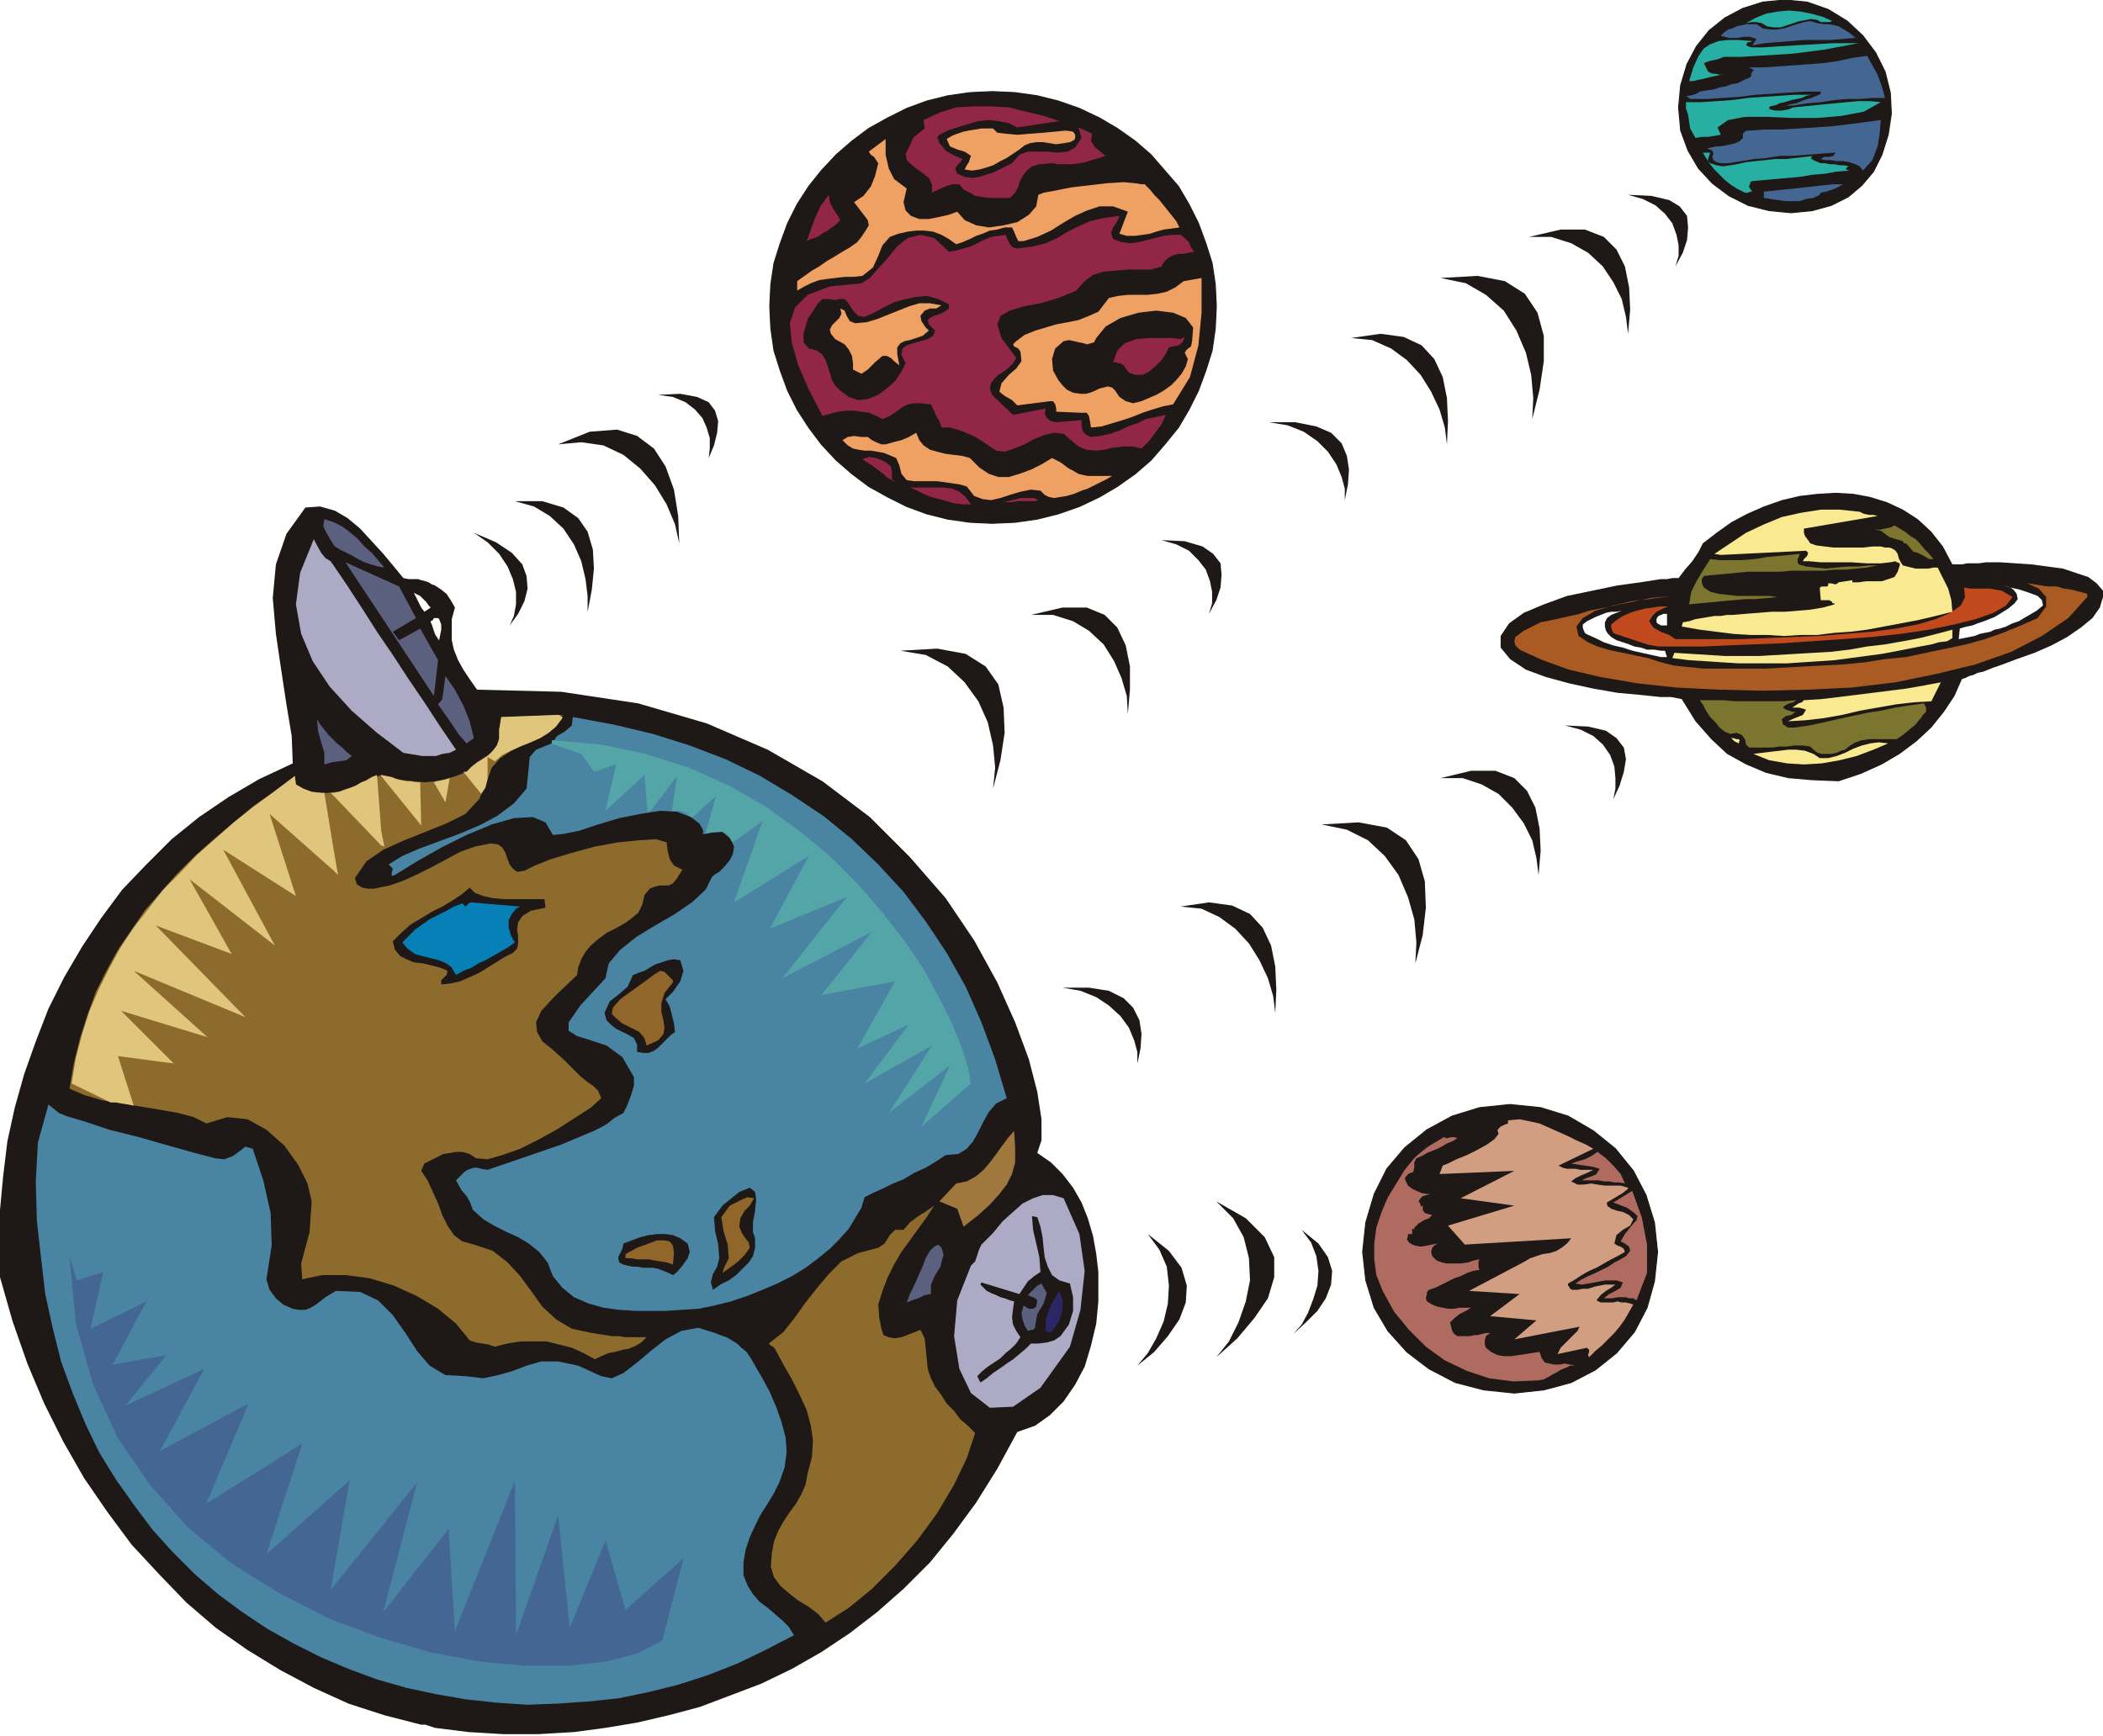 <svg xmlns="http://www.w3.org/2000/svg" fill-rule="evenodd" height="1.649in" preserveAspectRatio="none" stroke-linecap="round" viewBox="0 0 1997 1649" width="1.997in"><style>.pen1{stroke:none}.brush2{fill:#1e1916}.brush3{fill:#f9ea91}.brush4{fill:#7c7530}.pen2{stroke:#1e1916;stroke-width:1;stroke-linejoin:round}.brush7{fill:#af6b60}.brush9{fill:#446693}.brush10{fill:#28afa3}.brush11{fill:#912649}.brush12{fill:#efa063}.brush13{fill:#5b607f}.brush14{fill:#adaac6}.brush15{fill:#8c6b2d}.brush17{fill:#4984a3}.brush20{fill:#91662b}</style><path class="pen1 brush2" d="m413 556 6 4 5 4 4 6 4 7-3 11v20l2 9 4 10 5 9 6 9 7 10 80 2 73 11 65 19 58 25 52 30 45 34 38 38 34 39 27 40 22 40 17 38 13 35 8 31 4 26v20l-4 12 13 9 11 11 10 13 8 14 6 15 5 17 3 17 2 17v28l-2 21-5 21-6 20-9 17-11 16-13 13-14 10-17 6-19 35-20 32-22 30-22 27-25 25-25 22-26 20-27 18-28 16-29 14-29 11-29 11-30 8-30 7-30 5-30 4-17 1-17 1h-33l-16-1-17-1-16-2-16-2V602l1 2 1 1 1 2 1 1 1-5 1-5v-5l-2-5-1-1h-3v-31zm-13-5 4 1 3 1 3 2 3 1v31h-1l-1 2-2 1v1l1 2 1 3 1 3 1 3v1039l-3-1-3-1-3-1h-4V577l3 4 6-4-2-2-2-3-3-3-2-2v-16zm-17-2 5 1h9l3 1v16l-1-1-2-1-2-1-2-1 7 14v1061l-35-9-34-11-33-15-32-17-31-19-30-21-28-24-26-27-26-28-23-31-22-32-20-35-18-36-16-38-14-40-12-42v-64l3-32 4-33 7-32 9-32 11-31 12-31 15-30 17-29 18-27 20-27 23-24 24-24 26-21 28-19 29-17 32-15-1-26-5-30-5-33-5-34-3-34 3-32 10-29 18-25 14-1 14 4 12 7 12 10 11 12 11 12 10 12 9 11zm1516-15 15 1 15 1 15 2 15 2 12 4 12 4 8 6 6 7v6l-3 10-7 10-11 9-13 9-15 8-16 7-17 6-16 6v-35l6-2 6-3 6-2 5-3 12-7 6-5-1-5-4-4-8-3-9-3-9-2-7-2 4 1 3 1 3 2 3 4 1 5-3 4-6 5-8 5v-49zm-305 15 6-8 7-8 6-9 4-8 13-10 14-10 15-8 16-7 17-6 17-4 17-2 17-1 17 1 16 3 16 5 15 7 14 9 13 12 11 14 9 17h9l5-1h11l7-1h13v49l-5 3-5 2-5 2-6 2-5 2-5 1-4 1-3 1-1 10 5-1 5-1 5-1 5-2 5-1 5-1 4-2 5-1v35l-6 2-5 2-5 2-5 1-4 2-4 1-4 2-3 1-7 16-10 15-12 15-14 13-16 12-17 10-20 9-21 7-25-1-23-2-21-5-19-8-18-10-15-14-15-17-13-21-5-1-5-1h-10v-38h6l-2-6h-4v-24h6v-11h-4l-1 1h-1v-34h6l5-1h6zm-17 113-19-2-22-2-23-4-23-5-22-6-19-7-15-10-9-11v-11l8-12 14-10 19-8 22-8 24-5 24-5 22-3 19-3v34l-2 1-1 1-1 2v3l1 1 1 1h1l1 1v24l-6-1h-7l-6-2-6-1-5-2-6-2-6-2-5-3-3-3-2-3-1-4v-4l2-4 4-3 5-2 5-2-5 1h-5l-5 1-5 2-5 2-4 2-4 2-4 3v3l1 3 1 2 1 1 9 4 8 4 9 3 9 2 9 3 9 2 9 2 9 2v38z"/><path class="pen1 brush3" d="m1665 716 8-1 8-1 9-1 8-1h8l8 1 8 3 6 4h8l8-2 8-3 8-4 8-3 8-2 8-1 9 1-14 6-16 6-16 4-17 3-17 1-16-1-17-3-15-6z"/><path class="pen1 brush4" d="m1661 710-3-3-1-5-3-4-5-2-6 1-5-2-5-4-4-5-5-5-4-6-3-6-3-4h22l11 1h47l12-1-3 2-4 1-4 2-2 2 3 2 3 1 3 1h3l-4 3-5 1-4 3 1 5 5 3h6l7-1 7-1 14-3 13-3 14-3 14-3 13-2 14-3 13-2 14-2 2 4v4l-3 3-2 3-5 6-6 5-6 5-6 4h-26l-7 1-6 2-5 3-5 4-4 1-4 2-5 1h-9l-4-1-4-3-3-3-7-1h-8l-7 1h-7l-7 1h-22z"/><path class="pen1 brush3" d="M1644 701h2l3 1h2l1 1-1 3-2-1-2-1-2-2-1-1zm54-16 4-2 5-2 5-2 3-5-3-1-4-1h-6l3-2 3-2 3-1 2-2 16-1 17-2 16-2 16-2 16-2 16-2 17-3 16-3-9 18-17 1-17 2-17 3-17 3-17 4-17 3-17 2-17 1z"/><path class="pen1" style="fill:#aa5b23" d="m1445 618-3-2-3-3-1-4 1-4 8-6 8-4 8-4 10-2 9-2 9-2 9-2 9-3 10-2 10-2 9-2 10-2 10-2 9-2 10-1 10-1-7 1-14 2-17 2-17 4-17 5-12 7-6 8 2 9 9 6 9 4 10 3 9 2 10 2 9 2 10 2 9 3 7 2 8 2 9 1 10 1 10 1h59l18-1 18-1 19-1 19-1 20-2 19-3 20-2 19-4 19-4 19-4 18-5 17-6 17-7 16-7 8-11v-9l-7-8-11-5 7 1 6 1 7 1h8l7 2 7 1 8 2 7 2v3l-18 20-25 17-29 15-34 12-37 9-39 8-42 5-42 2-42 1-42-1-40-2-37-4-35-6-30-7-25-9-20-9z"/><path class="pen1 brush3" d="m1588 625 2-5 16 1 16 1 16 1h33l17-1 17-1 17-1 17-1 17-2 17-3 17-2 17-3 16-3 16-4 15-4v8l-5 3-8 1-7 2-16 3-15 3-16 3-15 2-15 2-15 2-15 1-15 1-15 1h-46l-16-1-15-1-16-1-16-2z"/><path class="pen1" style="fill:#c1491e" d="M1580 614h-5l-6-1-5-1-6-2-6-2-6-2-6-2-6-2-2-1-1-2-1-3v-3l5-4 6-4 7-3 6-2 8-2 7-1 7-1h8l-5 2-6 3-4 4-3 5 4 6 7 4 8 3 6 4h63l23-1 25-1 25-1 25-2 25-2 23-3 21-4 17-5 14-6 10-7 4-8-1-9 6 1h19l5 1 6 1 5 3 5 3-6 8-12 7-17 6-20 5-24 5-27 4-28 3-28 2-29 2-29 2-27 1-24 1-22 1h-38z"/><path class="pen1 brush3" d="m1597 595 1-4 6-1 6-2 6-1 6-1 6-1h6l6-1h5l12-1 13-1 12-1h13l12-1 12-1 12-2 11-3v-1h-2v-1l-1-1h-1v-1h-9l-1-12h1v-1h6l1-1v-2h3l4 1 2-1 1-1 13-2v2h6l7-1h15l6-2 6-2 3-5 2-6v-2l-2-1h-1l-1-1-5 1-9 1h-13l-15-1h-29l-11-1h-6l1-2 3-3 1-3-2-2-81 4-6-1 15-10 15-10 17-8 17-7 18-4 19-3h18l19 2 4 2 5 1h4l4 1-70 12v4l1 3 3 4 2 3 6 2 8 1 8 1h28l9-1h8l4 1h4l3 1 3 2 2 3 1 4 2 4 2 3 4 1 4 1 4 1h12l5-1h4l5 10 5 10 3 11 1 11-16 4-17 4-16 3-16 3-16 3-16 2-15 1-16 2h-16l-16 1-16-1h-16l-16-1-16-2-16-2-17-3z"/><path class="pen1 brush4" d="m1604 574 2-12 5-10 6-10 7-11 9 1h21l12-1 12-2 11-1 11-1 9-1-1 3-1 2v3l1 2 7 2 9 1 10 1 10-1 11-1h10l10-1h8l-10 2-10 1-10 1h-11l-10 1h-31l-10 1h-31l-11 1-10 1-11 1-10 1-2 3v3l1 3 1 2 6 4 8 2 9 1 9 1h30l8 1-10 1-11 1h-10l-11 1-11 1-10 1-11 1-10 1zm213-50-7-8h-2l-1-2-3-1-4-1-6-2-4-3-4-3-6-1h5l5-1 5-1 4-2 5 3 5 3 5 4 5 3 4 4 4 5 5 5 4 5h-4l-5-3-6-3-4-1z"/><path class="pen1 brush2" d="m1434 1049 29 3 26 8 24 14 21 17 17 21 12 23 8 26 3 28-3 28-7 25-12 23-17 20-20 16-23 12-26 7-28 3-29-3-27-7-25-13-21-16-18-20-13-22-8-26-3-27 3-28 8-27 12-24 17-20 21-17 24-13 26-8 29-3z"/><path class="pen2" fill="none" d="M1434 1049h0l29 3 26 8 24 14 21 17 17 21 12 23 8 26 3 28h0l-3 28-7 25-12 23-17 20-20 16-23 12-26 7-28 3h0l-29-3-27-7-25-13-21-16-18-20-13-22-8-26-3-27h0l3-28 8-27 12-24 17-20 21-17 24-13 26-8 29-3"/><path class="pen1 brush7" d="m1334 1111 4-5 4-5 4-4 5-4 5-4 5-3 5-3 5-3 3 1 4-1h3l3 1-5 3-5 2-5 3-4 2-5 2-5 2-5 3-5 2-2 4v5l-1 4-5 2-3 4 1 3 2 4 4 3 4 2 5 2 5 1h3l-3 1-4 1-2 2-2 3 1 1 1 2v2l2-1v4l2 3 3 1 4 1-3 3-5 2-5 3-3 3-1 1v2l-1-1h-1v5h-4v2l-1 3 2 3 3 2 3 1 5 1 6-1 5-1 5-1-3 2-2 2-1 4 1 4 4 4 5 2 5 1h13l7-1 6-2 5-1-1 2v6l1 2-6 1-6 2-6 3-6 2-6 3-6 3-6 3-6 2-2 2v2l-1 4 1 3 5 3 5 2 5 1 5 1h5l6-1h11l-5 3-6 3-5 4-4 4 1 4 1 4 2 3 3 2h12l4-1h3l4-1 4-1h4l-4 3-1 4v4l1 3 5 4 6 3 6 1h7l7-1 7-1 6-1 7-1 2 6 3 4 4 1 5 1h5l5-1 5 1 5 1h-5l-4 2-5 2-3 2-4 2-5 3-4 2-5 1-24 1-23-3-21-7-21-10-18-13-16-16-14-17-11-20-6-15-2-15v-15l2-15 5-15 6-14 8-13 8-13z"/><path class="pen1" style="fill:#d19e82" d="m1507 1280-28 6 3-6 8-8 8-8 2-4-62 12 21-18-44-4 28-21-48-3 53-28 5-3 6-2 6-2 7-1 6-2 5-3 5-4 4-5-101 6-16-18 63-19-51-7 51-26-71 3 3-8 5-2 8-4 10-4 10-5 9-5 7-5 4-5-1-4 3-3 4-2 3-1v-3l11-1 10 2 9 2 9 4 9 4 9 4 8 4 9 4 7 4-33 16 4 2 4 1h8l5 1h12l-6 3-5 2-6 3-4 3 6 3h6l7-1 6 1 7 1h15l7 2v1l-5 4-5 3-5 3-5 3v2l1 2 2 1 1 1 6 2 5 1 6 3 4 4-3 6-7 4-6 5-2 8 3 2 3 1 3 2 1 3-7 4-6 3-7 4-7 4-7 3-7 4-6 4-7 4v2l1 1 1 2 2 1h5l5-1h5l6-2 5-1 5-1h10l-4 3-5 3-5 4-4 5 4 2h12l4-1 4 1h4l4 1 3 1-4 7-4 7-5 7-5 6-6 6-6 6-6 5-6 6-1-2 1-3v-2l-2-2z"/><path class="pen1 brush7" d="m1544 1193 4-5-1-4-4-3-4-2 4-7 4-5 4-5 3-3 1-4-3-3-7-5-13-5 18-11 9 25 5 26v27l-10 26-3-2h-4l-3-1h-8l-5 1h-8l5-4 6-3 5-3 2-5-6-2h-10l-6 1-5 1-6 1-6 1-6-1 6-4 6-3 7-3 6-3 6-3 6-4 6-3 5-3zm-52-88 6-2 7-2 6-3 6-4 8 6 7 7 7 8 4 9-5-1h-5l-5-1h-5l-5-1h-16l4-2 6-2 4-2 3-5-7-2-7-1-7-1-6-1z"/><path class="pen1 brush2" d="m1695 0 21 2 20 7 18 11 15 14 12 16 9 18 5 20 1 20-3 20-6 19-8 16-11 13-13 11-16 8-18 5-20 2-21-2-20-5-18-9-16-12-13-14-10-17-7-19-2-22 2-21 6-20 9-17 12-15 15-12 17-9 19-6 21-2z"/><path class="pen2" fill="none" d="M1695 0h0l21 2 20 7 18 11 15 14 12 16 9 18 5 20 1 20h0l-3 20-6 19-8 16-11 13-13 11-16 8-18 5-20 2h0l-21-2-20-5-18-9-16-12-13-14-10-17-7-19-2-22h0l2-21 6-20 9-17 12-15 15-12 17-9 19-6 21-2"/><path class="pen1 brush9" d="M1675 188v-6l10-1 9-1 10-1 9-1 9-1 9-1 10-1h9l-5 3-5 2-6 2-5 1-1 2-6 3-7 1-6 2h-14l-7-1-6-1-7-1z"/><path class="pen1 brush10" d="m1624 145-1 3-1 3v2l2 2 6 2 6 1 7-1 6-1 9-2 9-1 10-1 9-1h10l9-1 9-1 8-1h-1l-1 1v2l4 2 5 2h4l5 1h4l5 1h4l5 1h-1l-1 1-1 1v1l3 1-12 1-11 2-12 1-12 2-11 1-12 1-11 1-11 1-2 1v2l-1 1v2l3 4h-2l-2 1h-3l-2-1-6-3-6-4-5-4-5-5-5-5-4-5-4-6-3-5h7z"/><path class="pen1 brush9" d="m1742 145-14 1-13 1-12 1h-13l-12 2-12 1-12 2-13 2h-7l-4-1-3-2-1-3 1-3-1-3-5-2 4-1 5-1h4l5-1 5-1 4-1 4-2 3-3v-4l2-2 2-1h2l15-1h15l16-1 16-1 16-1 16-2 16-2 15-2-1 12-2 13-5 13-9 10-3-4-4-2-6-2-6-1h-6l-6-1h-5l-4-1 3-2h5l4-1 2-3h-1z"/><path class="pen1 brush10" d="m1605 122-1-6-1-7-2-6v-6h15l15-1 14-1 15-2 14-1 15-1 15-1h16l-5 1-4 2-5 1-5 1-6 2-5 1-4 2-5 1-1 1v1l1 1 5 1h6l6-1 5-2 10-1 10-1 10-1 11-1 10-1 11-1h10l11 1-16 9-21 4-23 2h-25l-23-1h-21l-16 3-10 7 3 7-6 1-6 1h-6l-6 1-5-9z"/><path class="pen1 brush9" d="M1729 87h-15l-16 1-15 1-16 1-15 2-16 1-15 1h-16l-4-3h3l4-1 3-1 3-2 6-1 7-1 6-2 6-1 5-2 6-1 6-3 5-2 1-1 1-1v-2l1-2 1-1v-1l-2-1h-1l-1-1h14l14-1 14-1 14-1 14-1 14-2 14-3 14-2 5 9 5 9 4 11 3 11h-12l-12 1h-12l-12 1-13 2-12 1-13 2-12 1h3l5-2 6-1 7-3 7-2 5-2 4-2v-2z"/><path class="pen1 brush10" d="m1664 39-2 1h-2l-1 1-1 2 5 2h11l15-1 17-1 18-1 17-1h24l-16 3-16 3-15 2-16 2-16 1-16 1-17 1h-16l-5 2-4 1-5 1-5 2 1 2 1 2 1 2 1 2 4 2h3l4 1 5-1-4 1-4 1-5 1-4 1-4 1-5 1-4 1h-4l4-13 5-11 5-7 6-4 8-3 9-1h10l13 1z"/><path class="pen1 brush9" d="m1664 43 4-6-6-2h-6l-7 1h-7l-8-2 3-3 4-3 4-1 4-2 5-1 4-1h10l6 4 7 1h6l7-1 6-2 6-2 7-2 6-1 7 2 6 1h5l5 1 4 1 5 3 5 3 6 5-12 1-12 1h-25l-12 1-13 1-12 1-12 2z"/><path class="pen1 brush10" d="m1726 19-6-1-5 1-6 1-6 2-6 2-6 2h-7l-6-1-5-3-5-1h-5l-5 1 9-5 10-4 11-2 11-1 11 1 10 2 11 3 9 4-3 1h-8l-3-2z"/><path class="pen1 brush2" d="m942 87 22 1 21 3 20 5 20 7 19 9 17 10 17 12 15 13 13 15 13 15 10 17 9 18 7 19 6 19 3 20 1 21-1 21-3 21-6 19-7 19-9 18-10 17-13 16-13 15-15 13-17 12-17 10-19 9-20 7-20 5-21 3-22 1-21-1-21-3-20-5-19-7-18-9-18-10-16-12-15-13-14-15-12-16-11-17-9-18-7-19-6-19-3-21-1-21 1-21 3-20 6-19 7-19 9-18 11-17 12-15 14-15 15-13 16-12 18-10 18-9 19-7 20-5 21-3 21-1z"/><path class="pen2" fill="none" d="M942 87h0l22 1 21 3 20 5 20 7 19 9 17 10 17 12 15 13 13 15 13 15 10 17 9 18 7 19 6 19 3 20 1 21h0l-1 21-3 21-6 19-7 19-9 18-10 17-13 16-13 15-15 13-17 12-17 10-19 9-20 7-20 5-21 3-22 1h0l-21-1-21-3-20-5-19-7-18-9-18-10-16-12-15-13-14-15-12-16-11-17-9-18-7-19-6-19-3-21-1-21h0l1-21 3-20 6-19 7-19 9-18 11-17 12-15 14-15 15-13 16-12 18-10 18-9 19-7 20-5 21-3 21-1"/><path class="pen1 brush11" d="m953 477 4-1 4-1 4-1 4-1h13l4 2-3 1h-17l-5 1h-8zm-89-14h32l8 1 7 3 6 5 5 7h-8l-8-1-7-2-7-2-8-2-7-3-6-3-7-3z"/><path class="pen1 brush12" d="m988 466-9-1-10 2-10 3-9 3-9 2-8-1-8-3-7-9-7-2-7-1-7-1-7-1h-22l-7-1-5-6-2-8-3-7-7-3-5-2-6-1-6-1h-6l-6-1-5-1-5-3-5-5 5-3 6-1 7 1h6l4 3 4 2 5 2h4l7-2 8-2 7-3 7-4 3 7 4 5 6 4 7 2 8 2 8 1 8 1 7 2 9 9 9 6 9 3h10l10-3 11-4 10-5 10-6 4 2 4 2 4 3 4 3 4 2 5 3 4 1 5 1h23l-5 3-6 3-6 3-6 3-6 2-7 3-7 2-6 1-6 1-5-1-4-2-4-4z"/><path class="pen1 brush11" d="m819 436 6-2 7 1 5 2 4 2 5 4 1 6v6l4 4-4-3-4-2-3-3-4-3-4-3-4-3-5-3-4-3zm198-18-7-6-9-1-9 2-10 4-9 5-10 4-9 3-8-1-6-4-6-4-6-4-6-3-7-3-6-2-7-2h-8l-2-6-3-5-2-5-3-6-10-1h-7l-5 1-4 2-3 2-4 3-6 4-7 3-6-3-7-3-7-1-7-1h-8l-7 1-8 2-7 2-13-25-10-23-6-21-2-19 5-15 12-12 21-8 30-3 8-5 8-9 9-10 9-11 10-8 12-3 13 3 14 13 7-1 7-2 7-2 6-3 6-3 7-3 7-1 7-1 2 5 2 4 3 3 4 1 15-2 12-3 11-5 10-6 10-5 11-5 13-3 15-2-2 5-4 6-2 5 2 6 8 3 8 1 8-1 8-2 8-2 8-2 8-1h8l4 3 4 4 2 5 3 4-5 1-5 1h-4l-5 1-4 2-3 2-3 3-2 4-10 3h-23l-11 1-11 1-10 3-8 6-8 9-17 7-17 5-16 3-13 4-9 5-3 8 4 13 14 19-3 5-4 4-5 4-5 3-4 4-3 4-1 5 2 6 20 19 31-6-1 5 2 4 4 3 5 1 24-2v5l1 5 3 4 5 2 9-1 9-2 9-3 8-4 9-3 8-4 10-2 9-2-4 9-6 8-6 8-7 7-8-2h-9l-9 1-9 2-9 1-9-1-7-3-7-6z"/><path class="pen1 brush12" d="m1036 406-1-6-1-5-2-3h-6l-23-1v-3l-1-4-2-3h-3l-31 4-5-5-7-4-5-4 2-8 7-8 7-6 5-7-1-9-2-3-4-2-1-2 3-3 8-6 10-4 10-3 10-3 11-2 10-2 10-4 9-4 10-13 9-2 9-1h19l9-1 9-2 8-4 8-6 17-3v33l-3 31-8 30-16 26-10 2-10 3-9 3-10 4-9 3-10 3-10 3-10 1z"/><path class="pen1 brush2" d="m1059 371-3-3-4-1-4 1-4 1-4 2-5 2-4 1h-5l-7-1-6-3-4-4-4-5-5-9-1-11 3-10 8-7 5-1 5 1 4 1 5 1 3 1 4-1 3-1 2-4 9-11 14-8 17-5 17-2 16 2 12 5 7 9-1 13-1 5-4 3-2 3 3 6-2 7-4 7-5 6-5 5-7 5-7 4-7 3-7 3-8 2-7-2-6-4-4-6zm-292-68 4-6 5-8 5-5h7l5 1 4-1h5l3 3 3 5 3 4 4 4 6 1 9-4 9-5 10-5 11-3 10-2 10-1 11 3 10 5v4l-4 3-4 2-6 2-4 2-2 2 1 4 6 6-2 5-5 3-7 2-7 2-6 2-4 3-1 6 4 8-4 8-6 9-8 7-8 6-10 4-9 1-9-3-8-6-5-5-3-5-2-7-2-6-2-6-3-5-5-4-8-2-5-6v-8l2-7 2-7z"/><path class="pen1 brush11" d="m1067 347-3-2h-2l-3-1h-2l4-11 7-7 11-4 12-1h22l8 1 4-2-2 5-4 3-5 1-4 1-3 6-4 6-6 6-6 5-6 3h-7l-6-2-5-7z"/><path class="pen1 brush12" d="m802 327-9-5-4-5-1-4 2-4 3-3 4-4 2-4-1-5 4 2 2 5 3 5 5 2 11-1 10-3 10-4 10-4 10-4 10-3h10l11 2-5 3h-6l-5 2-4 5 1 5 2 3 2 3 3 3-6 5-6 2-6 2-5 1-4 2-3 4v6l2 11-5-4-3-3-4-2h-4l-7 6-7 7-6 4-8-4v-6l-1-7-3-6-4-5zm-45-60 7-5 7-5 7-4 7-5 7-4 8-5 7-4 7-5 4-5 4-6 3-5-1-5-13-17 9-6 7-9 4-10 3-12-2-3-2-3-3-2-2-3 16-12v15l3 13 5 10 12 9-3 13 2 8 5 5 8 3h9l10-2 9-2 8-3 7 8 11 5 12 2 14-2 13-3 11-7 7-8 2-11 5-2 11-2 15-3 17-2 17-2 16-1 11 1 6 1h3l5 5 4 5 5 5 4 5 4 5 4 5 4 5 3 6-7 1-8 1-7 2-6 2-7 1-7 1h-8l-7-2 8-21-14-5h-13l-12 4-11 5-12 7-11 7-13 6-13 4h-5l-2-4-2-5-2-4h-7l-7 2-7 1-7 3-6 2-6 3-7 3-6 2-7-5-7-4-8-3-8-1h-8l-8 1-9 2-8 3-7 8-4 10-5 11-10 8-9 1h-8l-9 1-8 1-7 1-8 3-6 3-7 4v-9z"/><path class="pen1 brush11" d="m766 229 4-11 4-11 5-11 8-11 1 7 3 6 4 6 3 5-4 4-4 3-4 3-4 2-4 3-4 2-4 1-4 2zm145-54h-7l-6 2-7 3-6 3v-8l-3-6-5-4-7-5-5-4-4-4-1-6 4-8 3-7 6-5 5-4-1-8 15-7 16-5 16-1h17l17 1 16 4 17 4 15 5-40 6-8-4-10-2-9-1-10 1-10 3-10 3-9 3-8 4-2 2 1 3 1 3 2 2 4 5 5 3 6 3 5 2-2 3-3 3-2 3 2 5 7 3 7 1 7-1 6-2 7-2 6-3 6-3 6-3 7-8 8-3h19l10 1 9-1 7-4 6-9-3-10 13 6-1 7 4 6 6 5 4 3-6 2-7 2-6 2-6 1-7 1h-13l-6-1-12 1-7 2-5 4-3 4-3 5-2 6-3 6-5 5h-20l-7-1-6-1-5-3-6-3-4-5z"/><path class="pen1 brush12" d="m899 132 5-3 5-2 6-2 5-1 6-1 6-1h11l4 4 8 1 11 1 12-1 13-1 11-1 10-1 7 1 2 3v3l-1 2-4 2-6 1-7 1-6-1-7-1h-6l-6 1-5 2-5 4-6 4-6 4-6 3-7 4-6 2-7 2-7 1-7-1 2-4 2-3 1-3 1-3-6-4-7-2-7-3-3-7z"/><path class="pen1 brush13" d="m365 539-6-1-7-2-6-2-6-3-5-3-6-3-6-3-5-3-4-6-4-7-3-6 1-7 9 3 8 4 8 6 7 6 6 7 7 6 6 7 6 7z"/><path class="pen1 brush14" d="m314 533 15 22 15 23 14 22 15 22 15 23 15 22 15 23 15 22-6 3-7 1-6 2h-13l-6-1-6-1-6-1-25-19-24-21-21-23-16-24-11-26-5-28 4-30 13-32 3 6 4 7 4 5 5 3z"/><path class="pen1 brush13" d="m379 557 16 30-22 13 6 8 20-11 17 30-4 34-84-127 51 23zm-45 161-5 4-7 1-7 1-7 2v-11l-3-10-3-11-1-11 3 5 4 5 4 5 4 4 4 4 5 4 4 4 5 4zm116-17-7 5-7-8-6-9-7-10-7-10 4-5 1-7 1-8 1-7 9 13 8 15 6 15 4 16z"/><path class="pen1 brush15" d="m280 737 1 8 7 4 8 3 9 1h7l8-1 7-1 8-3 7-3 7-3 6-3 7-3 11 3 10 2 10 1 10 1 10-1 10-2 10-3 10-4 5-5 6-4 5-4 6-4 4-4 3-5 2-6v-8l2-12 57-2 1 3-7 9-10 7-11 5-11 5-11 6-9 6-8 9-4 11-8 19-13 14-18 9-20 8-20 8-20 9-16 11-11 16 2 6 5 3 5 1h6l15-3 14-5 13-6 14-7 13-7 13-7 14-5 15-3 7 1 4 3 3 5 2 6 2 5 3 4 4 3 7-1 10-5 15-6 20-6 22-6 22-4 20-2 16-1 10 3 1 8 2 8 4 6 8 4-5 8-4 5-4 2h-9l-4 1-5 2-5 6-2 9-4 8-6 5-7 5-9 5-8 4-8 6-7 6-5 6-4 7-3 8-1 7-21 20-13 14-5 11 1 9 5 9 10 8 12 11 14 14 6 5 6 4 5 5 3 7-10 9-14 9-17 11-18 10-18 9-17 6-14 4-11-1-6-4-7-2h-6l-6 1-6 1-6 3-6 3-6 3-3 7 6 9 5 11 5 11 4 11 5 10 6 9 8 6 11 3 18 6 14 11 12 13 11 15 10 14 13 12 15 9 19 4 6 1 7 1 6 1h7l6 1h20l-5 5-5 3-7 3-6 1-7 2-6 1-7 3-6 3-11-6-11-5-12-3-12-3h-25l-12 2-12 3-6-2-6-1-6-1-6-2-13-16-17-14-20-12-22-10-23-7-23-3h-22l-19 4-1-15 4-15 4-15 1-15 1-14-4-17-9-18-13-18-17-15-18-10-19-2-20 6-12-6-15-4-17-3-18-3-19-3-18-3-17-5-14-6 4-24 6-24 7-22 8-22 10-20 11-20 13-19 13-19 15-17 15-17 17-17 18-16 18-15 19-16 20-14 20-15z"/><path class="pen1" d="m534 681-2-1-1-1h-4l-51 2-2 12v9l-2 6-4 5-5 5v1l7 4 7-6 8-4 9-4 10-4 9-4 8-5 7-6 6-8v-1zm-71 58v-10 10zm0-21v1-1zm0 11v11l-1 4-1 4-2 3-2 3-17-21h3l5-5 5-4 5-3 5-3v11zm-101 74v-14l3 15-3-1zm0-66v-1l5 1 5 1 5 2 4 1 5 1h4l5 1h4l1 41-38-47zm50 6 11 19 4-23-3 1-4 1-5 1-3 1zm-50-7v1-1zm0 53-4-53-5 2-5 3-5 2-5 3-5 2-6 2-5 2-5 1v3l45 47v-14zm-45 38v-19l4 23-4-4zm0-74v3l-3-3h3zm0 55-9-55h-3l-9-1-8-3-7-4-1-8-20 15-19 14-19 15-18 16-17 15-16 17-16 16-14 18-14 18-12 18-11 20-10 20-9 21-7 22-6 23-4 24 37 18h5l6 1 6 1 5 1-15-47 53 7-50-50 82 25-70-63 106 44-85-87 72 27-40-71 81 63-49-91 69 44-25-78 61 54v-19z" style="fill:#e0c67c"/><path class="pen1 brush17" d="m956 1043-10 5-7 8-5 9-5 10-5 9-6 7-8 5-12 1-9 6-10 6-11 5-10 6-10 4-10 5-9 4-8 4-3 10-6 10-6 10-9 10-9 9-11 9-12 9-13 8-14 7-14 6-15 6-15 5-16 4-15 3-16 1-15 1h-28l-16-1-15-2-14-4-14-6-11-9-9-11-5-13-8-10-10-8-10-6-11-5-12-6-10-6-10-9-3-8-3-5-5-6-5-9 5-5 3-3 3-2 3-1 3-1h3l4 1 6 1 41-14 29-10 19-8 12-5 8-4 5-3 6-5 9-5 3-6 4-10 3-10v-8l-11-19-15-11-15-5-13-4-8-5v-8l11-16 24-26 3-14 11-13 15-12 18-11 19-11 16-11 13-12 6-12 2-2 5-3 5-5 5-6 3-6 1-7-3-7-8-7-11 1-5 1h-3l1-2-1-3-3-5-8-6-13-5-16-1-19 3-20 4-20 6-18 6-15 3-10 1-7-12-12-5-18 1-21 6-24 10-24 12-23 13-21 13-3 1v-3l1-4-4-4 13-8 16-7 19-7 19-7 19-8 17-9 16-12 12-14 2-19 1-11 6-7 15-6 5-7 7-4 7-6 1-8 38 7 38 9 35 11 34 13 33 16 30 18 30 20 27 22 25 24 24 26 21 28 20 30 18 32 15 34 13 35 11 37z"/><path class="pen1" style="fill:#54a5a8" d="m524 703 46 4 43 9 41 13 38 17 35 20 32 23 30 25 26 26 24 28 21 27 18 27 14 26 12 24 9 22 6 19 3 16-47 41 27-58-58 45 41-64-64 36 42-56-49 23 36-64-70 13 48-60-85 44 61-77-73 30 37-69-71 44 27-77-28 20-2-2-1-3-3-3-4-2h-10l-3 1h-3l10-35-22 20h-2l-3-3-4-2-5-1h-6l5-33-25 33h-1l-1 1-1 1-3-36-37 34 10-44-21 7-12-17-29-10h1v-3z"/><path class="pen1 brush2" d="m518 862-14 3-8 5-4 6-1 7 1 6v7l-1 5-4 4-8 4-8 5-8 5-8 5-9 4-9 4-9 2-9 1v-4l2-2 3-3 1-4-7-3-8-2-8-2-9-1-7-3-6-3-5-6-2-8 8-8 9-8 10-6 10-6 10-5 10-6 9-6 7-6 5 5 8 3 9 2 11 1h38l1 8z"/><path class="pen1" style="fill:#077fb7" d="m447 857 47 4-4 2-4 5-3 6v7l1 3 1 4 2 4 2 3-7 5-7 4-7 4-7 4-7 3-6 4-8 3-7 4-4-7-5-4-7-3-8-2-8-2-7-2-7-5-5-6 6-6 6-6 7-5 7-5 8-4 8-4 7-4 8-3 3 3 1-1 2-2 2-1z"/><path class="pen1 brush17" d="m56 1057 7 3 17 5 24 8 28 7 28 8 25 7 19 5 9 1 8-3 7-5 5-4 7 2 10 30 7 31 1 31-5 32 3 10 6 8 7 6 9 4 6 1h6l5-2 5-3 4-3 5-4 5-3 5-3 23 1 17 8 14 14 12 17 11 17 12 14 15 9 19 1 17 2 14-3 14-4 13-5 14-4h16l19 4 22 10 10 2 11-5 13-10 13-11 14-11 15-8 16-3 16 5 5 2 6 2 5 3 5 3 4 4 5 4 4 6 4 7 7 12 7 13 6 14 5 14 4 15 1 14-2 15-5 14-5 10-6 10-7 11-5 10-5 11-4 12-2 12v12l4 10 5 8 6 7 8 6 7 6 7 6 6 6 5 8-27 14-27 13-28 11-28 9-28 7-29 6-29 3-29 2-29 1-29-2-28-3-29-5-28-6-28-8-27-10-26-11-26-13-25-14-24-16-23-17-22-19-21-21-19-21-18-24-17-24-16-26-13-27-12-29-11-30-8-32-7-32-4-34-4-36-1-37 2-37 10-36 10 8z"/><path class="pen1 brush2" d="m641 980-4 3-4 4-4 4-4 4-4 3-5 2h-5l-6-1v-7l-3-6-5-3-6-3-6-3-5-4-4-4-2-7 5-11 9-7 8-7 5-11 5-2 6-2 5-3 5-3 6-2 6-2 6-1 6 1 3 10-3 10-7 10-7 7 4 7 2 8 2 8 1 8z"/><path class="pen1 brush20" d="M639 931v2l-8 10-3 10v8l2 8 1 7-1 6-5 6-11 5-2-7-5-6-8-4-8-4-6-5-4-4 1-6 7-8 33-24 5-3 4 1 4 4 4 4z"/><path class="pen1 brush2" d="m653 1181 2 8-2 6-5 7-5 6-4 3-4-2-5-2-5-2-5-1h-10l-5-1h-4l-5-1-4-1-4-2-1-5 2-4 2-4 1-5 8-3 8-3 8-2 8-1h8l7 1 7 3 7 5zm24 44-2-7 2-8 4-7 2-8-1-13-3-13-1-13 8-11 16-13 10-4 5 4 1 7-1 11-2 11v9l2 6v9l-2 8-4 6-6 6-6 6-7 5-8 4-7 5z"/><path class="pen1 brush20" d="M594 1195v-4l11-6 11-4 8-3h7l5 1 3 4 1 7-1 11-6-2-6-1-6-1-5-1h-11l-6-1h-5zm122-57-4 7-5 5-4 7-1 8 2 5 3 5 4 5 1 5-5 7-6 6-8 6-7 5 1-3 1-3 2-4 2-4-1-13-4-13-2-13 8-11 6-3 6-3 5-2 6 1z"/><path class="pen1" style="fill:#a0773d" d="m915 1165-6-17-17-7 16-17 10-2 9-5 7-6 6-7 6-8 5-7 6-8 6-7 1 16v14l-3 11-5 10-7 9-9 10-11 10-14 11z"/><path class="pen1 brush15" d="m834 1239 1 13 2 10 2 6 5 2 5 1 7-1 8-3 10-4 4 8 1 9 1 10 1 10 3 9 4 8 6 8 5 8 7 7 6 8 7 6 7 7-8 24-12 25-16 27-19 26-21 24-22 22-22 18-22 14-7-8-9-7-10-6-9-7-8-7-6-8-3-10 1-13 2-11 4-10 5-9 6-9 6-8 5-9 4-9 2-11 4-15 1-16-2-14-4-15-7-15-7-14-8-14-7-13-1-2-2-2-2-1-2-2 14-11 11-14 10-14 11-14 11-13 12-12 16-8 19-5 6-4 5-8 5-5h8l6-7 8-6 8-5 7-5-7 11-8 11-8 11-8 11-7 12-6 12-5 13-4 13z"/><path class="pen1 brush14" d="m1016 1279-28 39-26 18-22 1-18-14-11-23-5-31 3-34 13-33 4-4 2-6 2-6 2-4 11-11 9-11 10-9 9-8 10-5 9-3h10l10 3 15 34 5 35-4 37-10 35z"/><path class="pen1 brush13" d="m861 1237 3-8 4-8 4-9 4-9 3-8 4-7 4-4 4-2 3 3 1 3 1 4-1 3-2 8-5 8-4 9v9l-6 1-6 3-6 2-5 2z"/><path class="pen1 brush2" d="m985 1156 3 9 2 10 1 10 1 9 3 9 4 8 7 5 10 3 3 13v13l-4 13-8 11-6 4-7 2-8 1h-7l-5 5-6 5-6 5-6 4-7 5-6 4-6 5-6 4-3-6 5-5 5-4 6-4 6-4 5-5 5-4 5-5 4-6-4-6-3-6-1-7 1-8 1-7-4-1-5-2-4-1-4-2-5-2-4-2-3-3-3-3 1-2 36 11 4-6 4-6 6-5 6-4-1-14-3-13-3-13-1-13 5 1z"/><path class="pen1 brush13" d="m989 1219 5 9-3 10-6 10-2 11v2l-2 2h-2l-3 1-3-5-2-6-1-6 2-7 5 3h4l3-2 1-6-2-2-2-1-3-1-2-1 3-3 3-3 3-3 4-2z"/><path class="pen1" style="fill:#2b2666" d="m1000 1263-1 2h-4l-2-1v-10l3-10 5-10 5-8 3 9v9l-3 10-6 9z"/><path class="pen1 brush9" d="m66 1193 6 64 16 57 24 52 31 45 36 40 41 34 45 28 47 24 48 18 48 14 47 9 44 4h41l36-4 30-8 23-12 20-78-55 49-19-66-34 83-11-107-40 114-1-147-57 143-6-97-62 79 32-123-82 102 18-104-79 70 34-105-91 57 40-95-84 45 42-78-75 35 39-48-51 9 32-60-53 26 12-54-25 8-7-23z"/><path class="pen1 brush2" d="m530 422 22-2 21 3 19 9 16 13 14 16 11 18 8 19 4 18-1-26-4-25-8-22-11-17-16-12-19-6-26 2-30 12zm-41 54 18 5 15 9 13 12 10 15 7 16 4 17 2 16v15l4-21 2-20-1-18-5-17-9-13-14-10-20-6h-26zm-39 30 13 9 11 11 8 12 5 12 3 12v12l-2 11-4 9 8-11 6-12 3-12-1-12-4-11-10-11-15-10-21-9zm175-131 14 2 12 5 9 7 7 8 4 9 3 10v10l-1 9 5-12 3-12 1-11-3-10-6-8-11-5-16-3-21 1zm743-111 24 5 19 11 17 15 12 19 9 21 5 21 2 22-1 20 7-28 4-27v-24l-6-22-12-18-19-12-26-5-35 2zm-113 519 24 5 20 10 16 15 13 18 9 21 6 21 2 22-1 20 7-27 3-26-1-25-6-21-12-18-18-12-27-5-35 2zM855 618l24 4 21 11 16 15 13 18 9 20 5 22 2 21-2 20 7-27 4-26-1-24-5-22-12-17-19-12-27-5-35 2zm300 523 16 16 10 18 5 20 1 21-4 20-7 20-9 18-12 15 20-18 16-19 13-19 6-20v-19l-9-19-18-18-28-16zm128-820 20 2 18 8 15 11 13 14 10 16 8 17 5 17 2 16 1-22-1-22-4-20-8-17-12-13-17-8-22-3-28 4zm-162 540 20 2 17 8 15 11 13 14 10 16 8 17 5 17 2 16 1-22-1-22-4-20-8-17-12-13-17-8-22-3-27 4zm-31 311 11 15 7 16 2 18-1 17-4 17-7 16-8 14-10 12 16-13 13-15 11-16 6-16 1-16-5-17-12-16-20-16zm146-4 9 12 5 13 2 14-1 14-4 13-5 13-6 11-8 9 12-11 11-11 8-12 5-13 1-13-4-13-9-13-16-13zm216-943h21l19 6 16 9 14 13 10 15 8 16 4 17 2 16 2-23-1-21-4-20-8-16-12-12-18-7h-23l-30 7zm-84 514h21l18 6 16 9 13 13 11 15 8 16 4 17 2 16 2-23-1-21-4-20-8-16-12-12-18-7h-23l-29 7zM979 584h21l19 6 15 9 14 13 10 16 7 16 5 17 1 17 2-23v-22l-4-20-8-17-12-12-17-7h-23l-30 7zm226-183 18 3 15 6 13 9 10 10 8 12 5 12 3 11v11l3-15 1-14-2-13-5-12-10-10-14-6-20-4h-25zm-196 537 17 3 15 6 12 8 11 10 8 11 5 12 3 11v11l3-14 1-14-2-13-6-12-9-9-14-7-19-3h-25zm537-753 14 4 12 6 9 8 7 9 4 11 2 10v10l-3 10 7-13 4-12 1-12-1-11-7-9-10-6-17-4-22-1zm-60 504 15 4 12 6 9 8 7 10 4 11 1 11v10l-2 10 6-13 4-13 2-12-2-11-7-9-10-7-17-4-22-1zm-383-176 14 4 12 6 9 9 7 9 4 11 2 10v11l-3 10 7-13 4-12 1-12-1-11-7-9-10-7-17-5-22-1z"/></svg>
